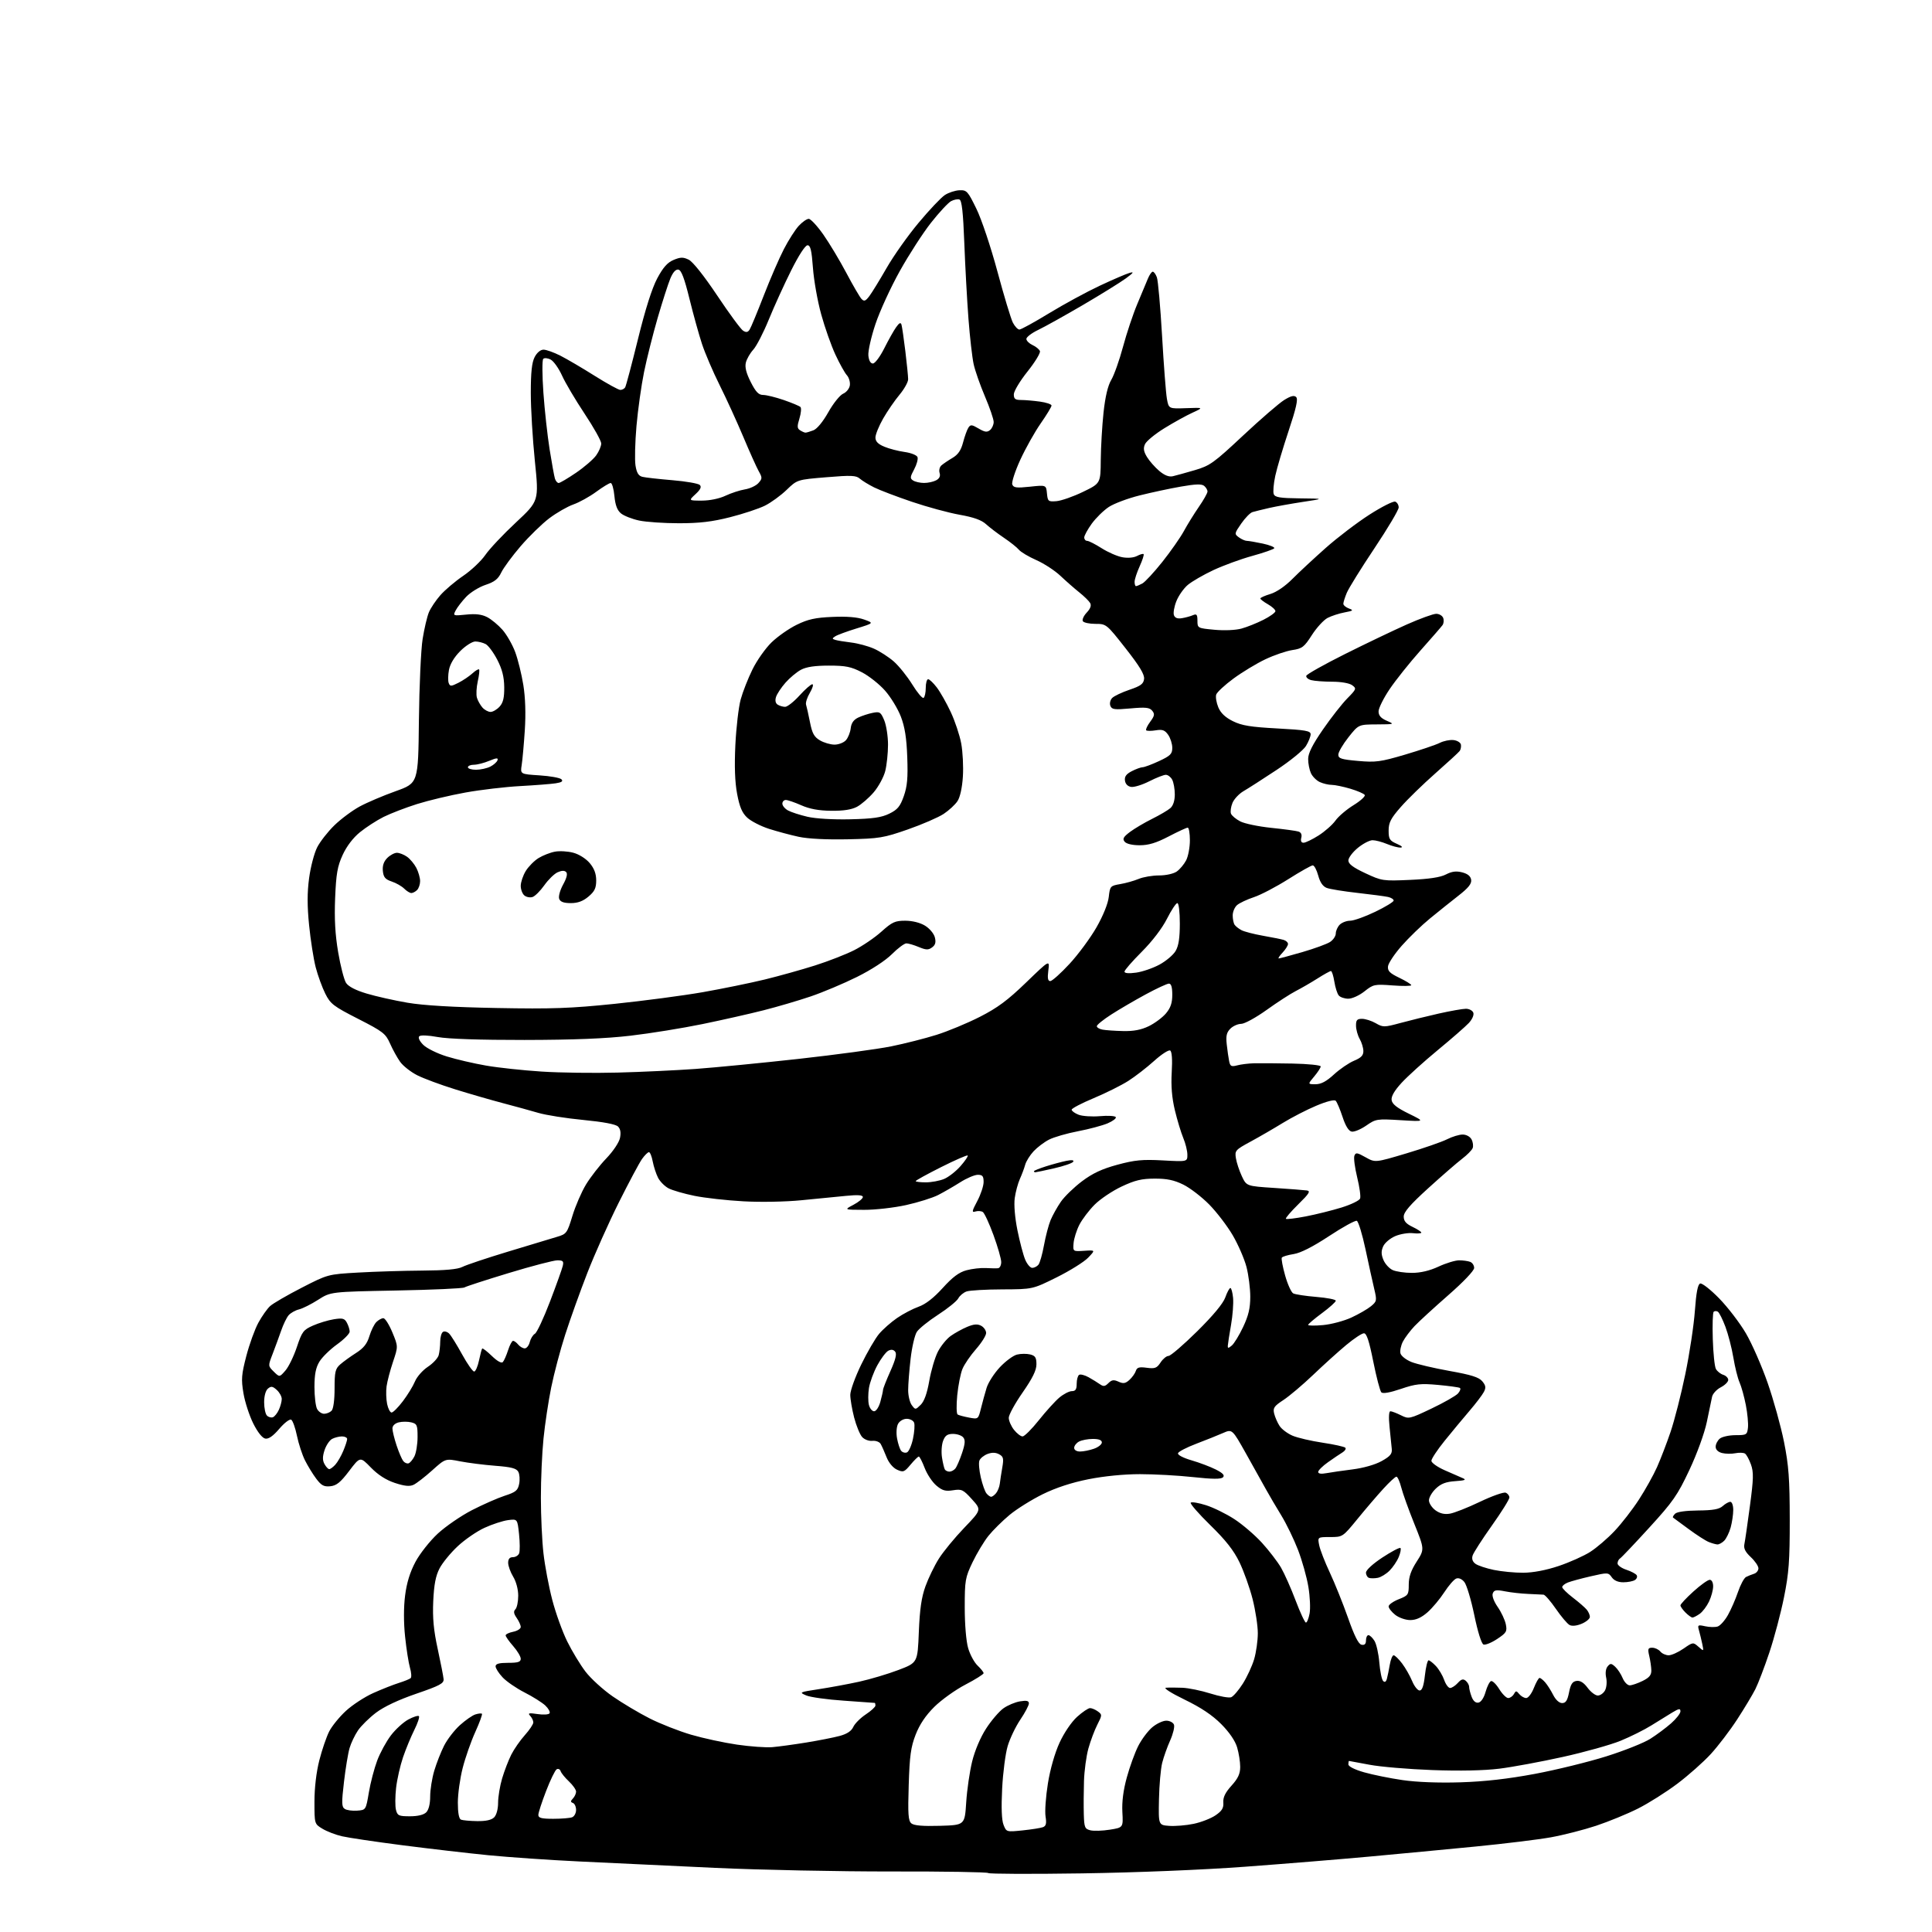 <?xml version="1.0" encoding="UTF-8" standalone="no"?>
<svg 
  version="1.1" 
  xmlns="http://www.w3.org/2000/svg" 
  xmlns:xlink="http://www.w3.org/1999/xlink" 
  xmlns:svg="http://www.w3.org/2000/svg"
  xmlns:rdf="http://www.w3.org/1999/02/22-rdf-syntax-ns#"
  xmlns:cc="http://creativecommons.org/ns#"
  xmlns:dc="http://purl.org/dc/elements/1.1/"
  viewBox="0 0 768 768"
  width="768"
  height="768"
>
<style>svg {background-color: white; }</style>"
<path stroke="none" fill="black" fill-rule="evenodd" d="M430.00,744.70C409.93,745.00 393.21,744.93 392.85,744.56C392.49,744.18 375.21,743.90 354.45,743.94C333.68,743.97 302.03,743.33 284.10,742.50C266.17,741.67 241.93,740.53 230.24,739.96C218.54,739.40 202.34,738.28 194.24,737.49C186.13,736.69 170.72,734.90 160.00,733.52C149.28,732.14 138.44,730.53 135.92,729.94C133.39,729.36 129.91,728.01 128.17,726.95C125.00,725.03 125.00,725.03 125.00,716.17C125.00,710.69 125.74,704.44 126.94,699.74C128.00,695.57 129.77,690.42 130.85,688.29C131.94,686.15 134.93,682.47 137.51,680.10C140.08,677.73 144.95,674.55 148.34,673.03C151.73,671.51 156.30,669.70 158.50,669.01C160.70,668.32 162.83,667.46 163.24,667.09C163.65,666.72 163.53,664.86 162.97,662.96C162.42,661.06 161.54,655.49 161.03,650.59C160.44,645.04 160.44,638.89 161.03,634.26C161.67,629.18 162.98,624.95 165.15,620.87C166.91,617.58 170.87,612.56 174.02,609.64C177.15,606.75 183.26,602.55 187.61,600.31C191.95,598.08 197.81,595.50 200.63,594.58C205.03,593.16 205.85,592.48 206.37,589.88C206.71,588.20 206.56,586.04 206.04,585.07C205.30,583.69 203.28,583.16 196.89,582.67C192.37,582.32 186.07,581.52 182.88,580.90C177.07,579.75 177.07,579.75 171.78,584.51C168.88,587.12 165.53,589.71 164.35,590.25C162.80,590.96 160.74,590.74 156.93,589.48C153.42,588.31 150.24,586.26 147.41,583.35C143.16,578.98 143.16,578.98 138.79,584.74C135.34,589.29 133.76,590.56 131.30,590.81C128.76,591.06 127.73,590.50 125.71,587.81C124.34,585.99 122.33,582.70 121.23,580.50C120.13,578.30 118.70,573.92 118.05,570.77C117.40,567.61 116.37,564.73 115.77,564.36C115.17,563.99 113.06,565.59 111.04,567.95C108.58,570.84 106.77,572.11 105.45,571.86C104.25,571.64 102.41,569.32 100.68,565.86C99.13,562.76 97.37,557.36 96.78,553.86C95.84,548.30 95.99,546.43 97.92,539.01C99.14,534.34 101.29,528.40 102.70,525.81C104.11,523.22 106.22,520.24 107.38,519.18C108.55,518.12 114.19,514.84 119.92,511.90C130.34,506.55 130.34,506.55 142.42,505.86C149.06,505.48 160.48,505.13 167.80,505.08C177.02,505.02 181.93,504.58 183.80,503.62C185.28,502.85 193.47,500.11 202.00,497.53C210.53,494.94 219.27,492.30 221.43,491.66C225.20,490.55 225.45,490.20 227.54,483.35C228.73,479.41 231.17,473.79 232.95,470.85C234.74,467.91 238.36,463.25 241.00,460.50C243.71,457.68 246.09,454.14 246.45,452.37C246.89,450.27 246.64,448.78 245.68,447.82C244.76,446.90 239.88,445.98 231.88,445.20C225.07,444.55 217.03,443.28 214.00,442.39C210.97,441.50 204.66,439.76 199.96,438.53C195.26,437.29 186.72,434.83 180.98,433.04C175.23,431.26 168.43,428.73 165.85,427.43C163.28,426.12 160.23,423.73 159.07,422.10C157.91,420.48 156.10,417.20 155.05,414.82C153.29,410.86 152.24,410.04 142.35,405.00C132.56,400.01 131.36,399.09 129.31,395.00C128.07,392.52 126.35,387.80 125.49,384.50C124.64,381.20 123.46,373.68 122.87,367.78C122.10,360.13 122.10,354.76 122.88,349.03C123.47,344.62 124.91,339.13 126.08,336.83C127.25,334.54 130.33,330.60 132.92,328.08C135.51,325.56 140.04,322.20 142.97,320.60C145.91,319.01 152.34,316.27 157.28,314.51C166.25,311.30 166.25,311.30 166.52,286.40C166.67,272.71 167.34,258.12 168.00,254.00C168.66,249.88 169.78,245.12 170.48,243.43C171.18,241.74 173.24,238.66 175.05,236.60C176.87,234.53 180.95,231.07 184.13,228.91C187.31,226.75 191.27,223.01 192.93,220.60C194.59,218.19 200.06,212.37 205.10,207.68C214.24,199.14 214.24,199.14 212.62,183.30C211.73,174.58 211.00,162.38 211.00,156.18C211.00,148.03 211.42,144.08 212.53,141.95C213.45,140.17 214.85,139.00 216.06,139.00C217.16,139.00 220.19,140.08 222.78,141.40C225.38,142.72 231.51,146.32 236.40,149.40C241.30,152.48 245.88,155.00 246.59,155.00C247.30,155.00 248.16,154.55 248.51,153.99C248.85,153.44 251.14,144.81 253.60,134.82C256.51,122.97 259.18,114.57 261.25,110.68C263.59,106.30 265.31,104.35 267.76,103.33C270.50,102.18 271.56,102.16 273.76,103.22C275.39,104.00 279.82,109.58 285.10,117.47C289.86,124.61 294.50,130.91 295.41,131.47C296.63,132.23 297.30,132.11 298.00,131.00C298.52,130.18 301.04,124.10 303.60,117.50C306.16,110.90 309.77,102.57 311.62,99.00C313.47,95.42 316.14,91.25 317.54,89.75C318.94,88.24 320.71,87.00 321.49,87.00C322.26,87.00 324.87,89.81 327.29,93.25C329.70,96.69 333.82,103.55 336.44,108.50C339.06,113.45 341.77,118.10 342.46,118.83C343.51,119.93 344.06,119.72 345.62,117.65C346.65,116.27 349.74,111.23 352.48,106.46C355.22,101.68 360.93,93.62 365.17,88.55C369.40,83.47 374.09,78.52 375.58,77.54C377.07,76.56 379.69,75.70 381.39,75.63C384.29,75.51 384.72,75.98 388.14,83.00C390.19,87.19 393.88,98.22 396.51,108.00C399.10,117.62 401.85,126.74 402.63,128.25C403.41,129.76 404.58,131.00 405.23,131.00C405.88,131.00 411.21,128.07 417.08,124.49C422.95,120.92 431.98,116.01 437.13,113.60C442.28,111.18 447.62,108.88 449.00,108.49C450.94,107.93 450.61,108.42 447.50,110.69C445.30,112.30 437.65,117.04 430.50,121.23C423.35,125.41 415.36,129.87 412.75,131.12C410.14,132.37 408.00,133.99 408.00,134.72C408.00,135.45 409.10,136.54 410.44,137.16C411.79,137.77 413.11,138.86 413.39,139.57C413.66,140.29 411.44,143.94 408.45,147.69C405.46,151.43 403.01,155.51 403.01,156.75C403.00,158.56 403.56,159.00 405.86,159.00C407.43,159.00 410.81,159.29 413.36,159.64C415.91,159.99 418.00,160.69 418.00,161.21C418.00,161.72 416.06,164.92 413.69,168.32C411.32,171.72 407.68,178.22 405.59,182.76C403.50,187.31 402.07,191.73 402.40,192.59C402.90,193.89 404.09,194.04 409.43,193.47C415.86,192.78 415.86,192.78 416.18,196.14C416.48,199.31 416.70,199.48 419.97,199.22C421.88,199.06 426.61,197.41 430.47,195.54C437.50,192.15 437.50,192.15 437.57,182.82C437.62,177.70 438.11,169.22 438.67,164.00C439.35,157.69 440.38,153.32 441.75,151.00C442.89,149.07 444.99,143.15 446.42,137.83C447.85,132.51 450.40,124.86 452.10,120.83C453.79,116.80 455.68,112.26 456.31,110.75C456.93,109.24 457.80,108.00 458.24,108.00C458.69,108.00 459.43,109.01 459.88,110.25C460.34,111.49 461.27,121.95 461.94,133.50C462.60,145.05 463.47,156.30 463.86,158.50C464.58,162.50 464.58,162.50 471.54,162.25C478.50,162.00 478.50,162.00 474.01,164.06C471.54,165.19 466.51,167.97 462.84,170.24C459.16,172.51 455.71,175.35 455.16,176.55C454.41,178.20 454.60,179.45 455.94,181.66C456.92,183.27 459.12,185.76 460.83,187.21C462.94,188.98 464.69,189.66 466.22,189.31C467.48,189.02 471.43,187.93 475.00,186.88C480.97,185.13 482.54,184.00 494.17,173.11C501.14,166.59 508.49,160.24 510.50,159.00C513.16,157.36 514.45,157.05 515.25,157.85C516.06,158.66 515.25,162.27 512.26,171.23C510.01,177.98 507.61,186.05 506.94,189.16C506.27,192.28 505.99,195.54 506.33,196.41C506.82,197.70 508.78,198.02 516.72,198.11C526.50,198.22 526.50,198.22 518.00,199.50C513.33,200.21 507.25,201.30 504.50,201.93C501.75,202.56 498.76,203.30 497.86,203.57C496.96,203.84 494.96,205.90 493.40,208.14C490.67,212.09 490.64,212.26 492.48,213.61C493.53,214.37 494.95,215.00 495.64,215.00C496.33,215.00 499.18,215.49 501.96,216.08C504.74,216.68 506.80,217.51 506.54,217.94C506.28,218.36 502.34,219.73 497.78,220.99C493.23,222.24 486.27,224.79 482.32,226.64C478.38,228.49 473.82,231.13 472.18,232.50C470.55,233.87 468.50,236.78 467.63,238.97C466.76,241.15 466.32,243.67 466.66,244.56C467.09,245.67 468.11,246.04 469.89,245.73C471.33,245.49 473.29,244.95 474.25,244.53C475.69,243.92 476.00,244.31 476.00,246.75C476.00,249.68 476.08,249.72 482.76,250.34C486.69,250.71 491.20,250.51 493.51,249.87C495.71,249.27 499.64,247.69 502.25,246.37C504.86,245.05 507.00,243.50 507.00,242.94C507.00,242.37 505.65,241.14 504.01,240.20C502.36,239.27 501.01,238.23 501.01,237.91C501.00,237.58 502.80,236.78 505.00,236.12C507.42,235.39 510.89,233.02 513.75,230.13C516.36,227.50 522.33,221.96 527.00,217.81C531.67,213.67 539.49,207.71 544.38,204.58C549.26,201.45 553.87,199.12 554.63,199.41C555.38,199.70 556.00,200.74 556.00,201.72C556.00,202.71 551.67,209.99 546.38,217.92C541.09,225.84 536.14,233.81 535.38,235.63C534.62,237.45 534.00,239.41 534.00,240.00C534.00,240.59 534.99,241.43 536.21,241.88C538.16,242.60 537.96,242.79 534.49,243.44C532.34,243.84 529.30,244.83 527.74,245.63C526.19,246.44 523.38,249.50 521.50,252.43C518.44,257.21 517.64,257.83 513.73,258.41C511.33,258.77 506.52,260.41 503.04,262.06C499.56,263.70 493.86,267.15 490.37,269.71C486.87,272.28 483.77,275.16 483.46,276.11C483.16,277.07 483.54,279.35 484.30,281.18C485.25,283.45 487.08,285.19 490.10,286.68C493.63,288.43 497.12,289.00 507.75,289.57C518.97,290.17 521.00,290.53 521.00,291.89C520.99,292.78 520.16,294.87 519.14,296.54C518.12,298.21 512.84,302.52 507.39,306.11C501.95,309.71 496.06,313.49 494.29,314.51C492.53,315.54 490.56,317.64 489.93,319.17C489.29,320.71 489.03,322.62 489.33,323.43C489.64,324.24 491.31,325.63 493.03,326.52C494.76,327.41 500.29,328.56 505.33,329.08C510.38,329.60 515.24,330.26 516.15,330.55C517.21,330.89 517.61,331.77 517.28,333.03C516.95,334.31 517.27,335.00 518.19,335.00C518.97,335.00 521.65,333.70 524.15,332.12C526.65,330.53 529.67,327.87 530.86,326.20C532.05,324.52 535.29,321.76 538.06,320.06C540.83,318.35 542.83,316.53 542.50,316.01C542.18,315.48 539.60,314.37 536.78,313.53C533.95,312.69 530.61,312.00 529.37,312.00C528.12,312.00 526.00,311.50 524.66,310.89C523.32,310.28 521.72,308.68 521.11,307.34C520.50,306.00 520.00,303.46 520.01,301.70C520.01,299.44 521.73,296.01 525.88,290.00C529.11,285.32 533.47,279.76 535.57,277.63C539.20,273.94 539.30,273.69 537.50,272.38C536.40,271.57 533.11,270.99 529.56,270.99C526.23,270.98 522.47,270.70 521.21,270.36C519.95,270.02 519.08,269.24 519.28,268.62C519.48,268.01 526.40,264.12 534.64,260.00C542.89,255.88 553.94,250.59 559.20,248.25C564.46,245.91 569.73,244.00 570.92,244.00C572.10,244.00 573.35,244.74 573.69,245.64C574.04,246.54 573.91,247.83 573.41,248.52C572.91,249.21 568.95,253.76 564.62,258.63C560.28,263.51 554.77,270.42 552.37,273.99C549.97,277.56 548.00,281.52 548.00,282.79C548.00,284.44 548.93,285.50 551.25,286.51C554.45,287.90 554.38,287.92 547.27,287.96C540.05,288.00 540.05,288.00 536.02,293.09C533.81,295.89 532.00,298.99 532.00,299.99C532.00,301.51 533.20,301.90 539.83,302.48C546.88,303.11 548.74,302.86 558.58,299.96C564.58,298.18 570.77,296.09 572.32,295.31C573.87,294.52 576.34,294.02 577.81,294.19C579.28,294.36 580.60,295.18 580.74,296.00C580.88,296.82 580.66,297.96 580.25,298.52C579.84,299.08 575.48,303.09 570.57,307.42C565.65,311.76 559.46,317.78 556.82,320.81C552.85,325.34 552.00,326.99 552.00,330.15C552.00,333.53 552.39,334.17 555.25,335.42C557.28,336.30 557.83,336.87 556.72,336.92C555.74,336.96 553.32,336.32 551.35,335.50C549.37,334.67 546.79,334.00 545.61,334.00C544.42,334.00 541.78,335.38 539.73,337.07C537.68,338.76 536.00,341.00 536.00,342.05C536.00,343.43 537.88,344.84 542.73,347.11C549.30,350.18 549.74,350.25 560.51,349.77C568.06,349.44 572.57,348.76 574.78,347.61C577.15,346.39 578.87,346.17 581.25,346.78C583.45,347.35 584.60,348.30 584.81,349.74C585.04,351.30 583.71,352.96 579.81,356.00C576.89,358.28 571.78,362.37 568.46,365.09C565.13,367.81 560.07,372.70 557.21,375.95C554.34,379.20 551.89,382.89 551.75,384.14C551.55,385.96 552.44,386.86 556.25,388.69C558.86,389.95 561.00,391.27 561.00,391.63C561.00,391.99 557.64,392.03 553.54,391.72C546.40,391.18 545.91,391.29 542.40,394.08C540.36,395.70 537.51,397.00 535.98,397.00C534.48,397.00 532.76,396.42 532.17,395.70C531.57,394.99 530.79,392.51 530.42,390.20C530.05,387.89 529.44,386.00 529.07,386.00C528.70,386.00 526.27,387.34 523.68,388.99C521.09,390.63 517.23,392.86 515.10,393.95C512.97,395.04 507.75,398.42 503.51,401.46C499.26,404.51 494.71,407.00 493.39,407.00C492.08,407.00 490.14,407.86 489.08,408.92C487.59,410.41 487.27,411.80 487.65,415.17C487.91,417.55 488.34,420.56 488.61,421.86C489.02,423.87 489.48,424.11 491.80,423.50C493.28,423.10 496.30,422.73 498.50,422.67C500.70,422.61 507.56,422.66 513.75,422.78C519.94,422.90 525.00,423.42 525.00,423.92C525.00,424.43 523.83,426.23 522.41,427.92C519.82,431.00 519.82,431.00 522.93,431.00C525.16,431.00 527.25,429.89 530.27,427.11C532.60,424.97 536.19,422.52 538.25,421.66C541.07,420.49 541.99,419.53 541.96,417.80C541.95,416.54 541.29,414.38 540.50,413.00C539.71,411.62 539.05,409.26 539.04,407.75C539.01,405.50 539.44,405.00 541.42,405.00C542.75,405.00 545.21,405.78 546.88,406.74C549.77,408.41 550.23,408.40 556.71,406.65C560.44,405.64 567.30,403.95 571.95,402.90C576.60,401.86 581.45,401.00 582.73,401.00C584.01,401.00 585.33,401.70 585.66,402.55C586.00,403.45 585.25,405.18 583.88,406.66C582.57,408.06 577.00,412.93 571.50,417.46C566.00,422.00 559.56,427.83 557.19,430.40C554.29,433.55 552.98,435.82 553.19,437.30C553.41,438.89 555.30,440.39 560.00,442.69C566.50,445.88 566.50,445.88 556.77,445.29C547.34,444.72 546.92,444.79 543.09,447.44C540.92,448.94 538.32,450.02 537.32,449.83C536.12,449.61 534.88,447.63 533.69,444.00C532.69,440.97 531.47,438.09 530.97,437.59C530.43,437.03 527.37,437.80 523.29,439.52C519.55,441.08 513.58,444.16 510.00,446.35C506.43,448.55 500.64,451.90 497.14,453.80C491.05,457.10 490.80,457.39 491.30,460.45C491.58,462.21 492.65,465.41 493.66,467.57C495.51,471.50 495.51,471.50 506.51,472.22C512.55,472.62 518.38,473.07 519.46,473.22C521.07,473.45 520.49,474.41 516.05,478.77C513.11,481.66 510.91,484.24 511.17,484.50C511.43,484.76 514.98,484.33 519.07,483.54C523.16,482.75 529.56,481.16 533.30,480.00C537.04,478.84 540.36,477.24 540.66,476.44C540.97,475.65 540.44,471.85 539.50,468.00C538.56,464.15 538.06,460.30 538.39,459.43C538.91,458.06 539.47,458.14 542.83,460.03C546.67,462.19 546.67,462.19 559.09,458.48C565.91,456.44 573.17,453.92 575.21,452.89C577.25,451.85 580.05,451.00 581.42,451.00C582.87,451.00 584.36,451.81 584.96,452.93C585.53,453.99 585.73,455.54 585.41,456.38C585.09,457.21 583.18,459.15 581.16,460.68C579.15,462.22 573.11,467.46 567.75,472.33C560.54,478.88 558.00,481.82 558.00,483.61C558.00,485.39 558.92,486.47 561.50,487.70C563.42,488.62 565.00,489.65 565.00,489.98C565.00,490.32 563.51,490.42 561.68,490.21C559.85,490.00 556.70,490.51 554.68,491.36C552.66,492.20 550.49,494.02 549.86,495.40C549.00,497.30 549.01,498.62 549.93,500.83C550.59,502.43 552.25,504.25 553.61,504.87C554.98,505.49 558.44,506.00 561.30,505.99C564.73,505.98 568.32,505.13 571.85,503.49C574.79,502.12 578.47,501.00 580.02,501.00C581.57,501.00 583.55,501.27 584.42,501.61C585.29,501.94 586.00,503.03 586.00,504.04C586.00,505.10 581.72,509.60 575.75,514.82C570.11,519.76 564.06,525.30 562.31,527.14C560.56,528.99 558.47,531.77 557.67,533.31C556.87,534.86 556.44,536.97 556.71,538.00C556.98,539.02 558.94,540.56 561.08,541.42C563.22,542.27 570.03,543.87 576.23,544.98C584.88,546.52 587.90,547.48 589.24,549.09C590.63,550.77 590.75,551.62 589.85,553.34C589.23,554.53 586.65,557.92 584.11,560.88C581.58,563.83 577.14,569.18 574.25,572.76C571.36,576.34 569.00,579.91 569.00,580.69C569.00,581.47 571.36,583.15 574.25,584.43C577.14,585.71 580.40,587.13 581.50,587.60C583.03,588.25 582.33,588.52 578.50,588.78C574.76,589.04 572.81,589.78 570.75,591.75C569.24,593.19 568.01,595.30 568.03,596.44C568.05,597.57 569.22,599.34 570.62,600.37C572.37,601.64 574.19,602.07 576.34,601.71C578.08,601.43 583.45,599.31 588.27,597.00C593.10,594.69 597.71,593.06 598.52,593.37C599.34,593.68 600.00,594.55 600.00,595.29C600.00,596.04 596.86,601.07 593.02,606.47C589.18,611.88 585.75,617.21 585.40,618.32C584.97,619.66 585.35,620.78 586.51,621.63C587.47,622.34 590.77,623.43 593.83,624.07C596.89,624.70 602.16,625.21 605.54,625.19C609.45,625.16 614.58,624.19 619.60,622.51C623.94,621.05 629.58,618.53 632.13,616.90C634.68,615.28 639.04,611.54 641.82,608.59C644.61,605.65 648.97,600.02 651.51,596.09C654.06,592.16 657.29,586.36 658.69,583.22C660.10,580.07 662.52,573.77 664.07,569.22C665.62,564.66 668.27,554.31 669.94,546.22C671.62,538.12 673.33,526.81 673.74,521.08C674.27,513.77 674.90,510.53 675.84,510.22C676.58,509.97 679.99,512.64 683.41,516.15C686.83,519.65 691.61,525.89 694.02,530.01C696.43,534.13 700.32,542.99 702.66,549.71C705.00,556.42 707.94,567.00 709.18,573.21C711.04,582.57 711.43,587.84 711.45,604.00C711.47,620.43 711.11,625.30 709.17,634.93C707.91,641.21 705.29,651.10 703.35,656.89C701.41,662.69 698.90,669.25 697.78,671.47C696.66,673.69 693.41,679.10 690.55,683.50C687.69,687.90 682.97,694.09 680.07,697.25C677.17,700.42 671.18,705.73 666.76,709.06C662.34,712.39 655.29,716.84 651.11,718.94C646.92,721.05 639.45,724.11 634.50,725.76C629.55,727.40 621.45,729.47 616.50,730.36C611.55,731.25 598.05,732.90 586.50,734.03C574.95,735.16 556.05,736.95 544.50,738.01C532.95,739.07 510.68,740.89 495.00,742.05C477.94,743.31 451.85,744.37 430.00,744.70zM406.51,727.61C410.07,727.24 413.70,726.67 414.59,726.33C415.84,725.85 416.07,724.86 415.62,722.04C415.30,720.02 415.72,714.13 416.56,708.94C417.48,703.22 419.31,696.83 421.20,692.72C423.01,688.79 425.94,684.48 428.16,682.47C430.28,680.56 432.59,679.00 433.31,679.00C434.03,679.00 435.43,679.59 436.42,680.32C438.15,681.58 438.14,681.80 436.20,685.60C435.09,687.78 433.50,692.02 432.66,695.03C431.82,698.04 431.03,703.88 430.90,708.00C430.77,712.12 430.74,718.08 430.83,721.23C430.98,726.40 431.24,727.02 433.42,727.57C434.75,727.90 438.24,727.80 441.17,727.33C446.50,726.48 446.50,726.48 446.16,720.33C445.94,716.26 446.53,711.61 447.93,706.54C449.08,702.33 451.12,696.72 452.46,694.07C453.80,691.43 456.31,688.08 458.03,686.63C459.75,685.18 462.26,684.00 463.61,684.00C464.96,684.00 466.33,684.71 466.67,685.58C467.00,686.44 466.32,689.25 465.17,691.83C464.01,694.40 462.58,698.42 461.99,700.76C461.40,703.10 460.82,709.63 460.71,715.26C460.50,725.50 460.50,725.50 464.80,725.81C467.17,725.98 471.53,725.62 474.49,725.00C477.45,724.39 481.37,722.86 483.19,721.62C485.77,719.85 486.45,718.73 486.29,716.50C486.14,714.48 487.07,712.56 489.54,709.83C492.15,706.94 493.00,705.10 493.00,702.36C493.00,700.37 492.45,696.88 491.78,694.62C491.02,692.02 488.68,688.60 485.45,685.35C481.92,681.80 477.41,678.78 470.91,675.63C465.49,673.00 462.35,670.99 463.50,670.90C464.60,670.81 467.52,670.81 470.00,670.91C472.48,671.01 477.49,672.03 481.14,673.19C484.80,674.35 488.51,675.02 489.40,674.68C490.28,674.34 492.37,671.91 494.04,669.28C495.71,666.65 497.73,662.28 498.54,659.57C499.34,656.86 500.00,652.21 500.00,649.24C500.00,646.26 499.07,640.16 497.93,635.67C496.79,631.17 494.43,624.58 492.70,621.00C490.41,616.28 487.24,612.25 481.10,606.26C476.46,601.72 472.96,597.70 473.34,597.33C473.72,596.95 476.43,597.40 479.36,598.33C482.30,599.25 487.36,601.73 490.60,603.83C493.85,605.93 498.80,610.17 501.62,613.26C504.43,616.34 507.86,620.81 509.24,623.18C510.61,625.56 513.23,631.44 515.04,636.25C516.86,641.06 518.70,645.00 519.13,645.00C519.56,645.00 520.21,643.38 520.58,641.40C520.96,639.42 520.74,634.65 520.10,630.80C519.47,626.95 517.61,620.33 515.98,616.10C514.34,611.86 511.36,605.72 509.36,602.45C507.35,599.18 504.59,594.48 503.22,592.00C501.86,589.52 498.28,583.12 495.28,577.77C489.82,568.05 489.82,568.05 486.16,569.65C484.15,570.54 479.39,572.44 475.58,573.89C471.78,575.33 468.49,577.03 468.28,577.67C468.05,578.35 470.29,579.52 473.67,580.51C476.84,581.43 481.19,583.08 483.34,584.17C486.14,585.60 486.93,586.47 486.15,587.25C485.37,588.03 482.04,588.01 474.28,587.17C468.35,586.52 458.85,586.00 453.16,586.00C446.80,586.00 438.90,586.78 432.66,588.02C425.97,589.35 419.76,591.39 414.50,593.97C410.10,596.14 404.17,599.84 401.33,602.20C398.48,604.57 394.71,608.30 392.94,610.50C391.18,612.70 388.33,617.42 386.61,621.00C383.69,627.11 383.50,628.19 383.50,639.00C383.50,645.74 384.06,652.44 384.86,655.18C385.61,657.75 387.30,660.87 388.61,662.10C389.92,663.34 391.00,664.70 391.00,665.12C391.00,665.54 387.74,667.59 383.75,669.67C379.76,671.75 374.21,675.73 371.40,678.51C367.96,681.92 365.56,685.50 363.99,689.53C362.07,694.46 361.59,697.93 361.23,709.54C360.86,721.19 361.04,723.79 362.29,724.83C363.33,725.69 366.87,725.99 373.65,725.79C383.50,725.50 383.50,725.50 384.08,716.50C384.39,711.55 385.46,704.23 386.44,700.23C387.51,695.87 389.73,690.63 391.99,687.14C394.06,683.93 397.16,680.31 398.87,679.09C400.58,677.87 403.56,676.62 405.49,676.31C408.10,675.88 409.00,676.10 409.00,677.13C409.00,677.90 407.47,680.81 405.59,683.59C403.71,686.37 401.46,691.09 400.57,694.08C399.68,697.06 398.69,704.67 398.37,711.00C397.99,718.56 398.17,723.49 398.92,725.39C400.05,728.26 400.08,728.27 406.51,727.61zM189.68,723.92C193.14,723.97 195.38,723.48 196.43,722.43C197.36,721.49 198.00,719.14 198.00,716.61C198.00,714.27 198.72,709.92 199.61,706.93C200.50,703.94 202.13,699.70 203.24,697.50C204.35,695.30 206.78,691.81 208.63,689.75C210.48,687.68 212.00,685.41 212.00,684.70C212.00,683.98 211.44,682.80 210.75,682.07C209.72,680.98 210.23,680.85 213.69,681.37C215.99,681.72 218.14,681.58 218.46,681.06C218.78,680.54 218.02,679.15 216.77,677.97C215.52,676.79 211.82,674.46 208.54,672.79C205.26,671.12 201.32,668.41 199.79,666.77C198.25,665.13 197.00,663.16 197.00,662.39C197.00,661.39 198.39,661.00 202.00,661.00C205.94,661.00 207.00,660.66 207.00,659.38C207.00,658.49 205.65,656.23 204.00,654.35C202.35,652.47 201.00,650.55 201.00,650.09C201.00,649.63 202.35,648.98 204.00,648.65C205.65,648.32 207.00,647.46 207.00,646.75C207.00,646.03 206.27,644.41 205.38,643.14C204.20,641.44 204.06,640.54 204.88,639.72C205.50,639.10 206.00,636.68 206.00,634.32C206.00,631.81 205.18,628.70 204.00,626.77C202.91,624.97 202.01,622.49 202.00,621.25C202.00,619.71 202.60,619.00 203.89,619.00C204.93,619.00 206.05,618.31 206.37,617.47C206.70,616.62 206.68,613.20 206.33,609.86C205.69,603.78 205.69,603.78 201.91,604.28C199.84,604.56 195.64,605.93 192.60,607.33C189.55,608.72 184.76,612.02 181.94,614.66C179.12,617.29 175.87,621.26 174.72,623.48C173.19,626.42 172.52,629.92 172.22,636.50C171.92,643.23 172.37,648.02 174.00,655.50C175.19,661.00 176.25,666.40 176.34,667.50C176.47,669.19 174.78,670.09 165.48,673.28C158.44,675.69 152.67,678.41 149.50,680.80C146.78,682.86 143.53,686.06 142.28,687.91C141.04,689.75 139.54,692.89 138.96,694.88C138.37,696.87 137.37,702.92 136.74,708.31C135.75,716.69 135.80,718.26 137.04,719.07C137.84,719.60 140.06,719.90 141.97,719.76C145.45,719.50 145.45,719.50 146.63,712.50C147.28,708.65 148.77,702.96 149.94,699.85C151.11,696.74 153.57,692.23 155.41,689.82C157.24,687.42 160.36,684.58 162.33,683.52C164.31,682.46 166.19,681.86 166.53,682.19C166.86,682.53 166.04,684.98 164.71,687.65C163.37,690.32 161.35,695.22 160.21,698.54C159.08,701.87 157.83,707.35 157.45,710.74C157.07,714.12 157.04,718.04 157.40,719.44C157.98,721.75 158.52,722.00 162.95,722.00C166.08,722.00 168.43,721.43 169.43,720.43C170.42,719.44 171.00,717.09 171.00,714.11C171.00,711.50 171.73,706.92 172.61,703.93C173.50,700.94 175.26,696.45 176.53,693.94C177.80,691.43 180.63,687.76 182.81,685.79C184.99,683.82 187.76,681.89 188.96,681.51C190.17,681.13 191.35,681.01 191.58,681.25C191.82,681.49 190.63,684.75 188.93,688.50C187.23,692.25 184.97,698.69 183.92,702.82C182.86,706.94 182.00,713.14 182.00,716.58C182.00,720.65 182.44,723.01 183.25,723.34C183.94,723.62 186.83,723.88 189.68,723.92zM219.92,723.00C223.17,723.00 226.55,722.73 227.42,722.39C228.29,722.06 229.00,720.75 229.00,719.48C229.00,718.21 228.44,716.96 227.75,716.71C226.75,716.34 226.75,715.99 227.75,714.92C228.44,714.20 229.00,712.97 229.00,712.20C229.00,711.43 227.72,709.61 226.17,708.15C224.61,706.69 223.12,704.86 222.86,704.07C222.60,703.29 221.88,702.96 221.26,703.34C220.64,703.72 218.75,707.61 217.07,711.99C215.38,716.36 214.00,720.62 214.00,721.47C214.00,722.67 215.27,723.00 219.92,723.00zM580.50,708.50C590.16,708.20 599.34,707.16 610.11,705.15C618.70,703.54 631.52,700.39 638.61,698.15C645.70,695.92 653.54,692.79 656.03,691.20C658.53,689.62 662.24,686.85 664.28,685.06C666.33,683.26 668.00,681.12 668.00,680.30C668.00,679.06 667.43,679.14 664.75,680.75C662.96,681.83 659.22,684.14 656.44,685.88C653.65,687.63 648.13,690.38 644.17,692.00C640.21,693.61 629.89,696.50 621.24,698.41C612.58,700.33 601.23,702.43 596.00,703.08C589.93,703.83 580.30,704.03 569.34,703.63C559.90,703.28 548.65,702.33 544.34,701.50C540.03,700.68 536.39,700.00 536.25,700.00C536.11,700.00 536.00,700.62 536.00,701.37C536.00,702.19 538.50,703.45 542.25,704.52C545.69,705.50 552.55,706.89 557.50,707.61C563.08,708.43 571.82,708.77 580.50,708.50zM307.00,694.52C309.48,694.31 315.55,693.48 320.50,692.68C325.45,691.87 331.43,690.70 333.79,690.06C336.69,689.28 338.45,688.12 339.19,686.49C339.79,685.16 342.02,682.93 344.14,681.52C346.26,680.12 348.00,678.53 348.00,677.99C348.00,677.44 347.89,676.97 347.75,676.93C347.61,676.89 342.10,676.50 335.50,676.05C328.90,675.61 322.15,674.67 320.50,673.97C317.58,672.72 317.71,672.66 325.50,671.47C329.90,670.80 337.10,669.47 341.50,668.51C345.90,667.54 352.93,665.45 357.13,663.85C364.76,660.95 364.76,660.95 365.25,648.72C365.61,639.74 366.31,634.93 367.88,630.58C369.05,627.33 371.45,622.38 373.22,619.58C374.98,616.79 379.51,611.28 383.29,607.34C390.16,600.18 390.16,600.18 386.38,596.00C382.90,592.15 382.29,591.86 378.87,592.40C375.85,592.89 374.60,592.54 372.23,590.54C370.62,589.18 368.52,586.03 367.57,583.54C366.61,581.04 365.57,579.00 365.24,579.00C364.91,579.00 363.44,580.45 361.96,582.22C359.48,585.19 359.06,585.35 356.58,584.22C354.98,583.49 353.30,581.48 352.42,579.25C351.61,577.19 350.56,574.83 350.09,574.00C349.61,573.17 348.14,572.62 346.78,572.76C345.42,572.91 343.61,572.23 342.71,571.23C341.82,570.25 340.39,566.77 339.54,563.51C338.70,560.25 338.00,556.18 338.00,554.47C338.00,552.76 339.96,547.34 342.35,542.43C344.74,537.52 347.94,532.02 349.46,530.22C350.99,528.41 354.20,525.58 356.60,523.93C359.01,522.27 362.86,520.26 365.16,519.44C367.93,518.46 371.14,515.97 374.73,512.01C378.69,507.64 381.22,505.75 384.19,504.95C386.43,504.35 389.89,503.95 391.88,504.07C393.87,504.18 396.06,504.22 396.75,504.14C397.44,504.06 398.00,502.96 398.00,501.69C398.00,500.42 396.62,495.59 394.92,490.95C393.23,486.32 391.32,482.19 390.67,481.78C390.03,481.38 388.71,481.29 387.74,481.59C386.23,482.06 386.33,481.48 388.49,477.42C389.87,474.83 391.00,471.42 391.00,469.85C391.00,467.54 390.56,467.00 388.70,467.00C387.43,467.00 384.27,468.34 381.68,469.99C379.09,471.63 375.14,473.91 372.91,475.05C370.67,476.19 364.94,477.98 360.17,479.04C355.40,480.09 347.90,480.95 343.50,480.93C335.50,480.91 335.50,480.91 339.25,478.93C341.31,477.84 343.00,476.45 343.00,475.83C343.00,475.05 340.96,474.91 336.25,475.38C332.54,475.74 324.55,476.53 318.50,477.12C312.29,477.74 302.27,477.92 295.50,477.54C288.90,477.18 280.14,476.20 276.04,475.36C271.93,474.52 267.33,473.19 265.80,472.40C264.28,471.61 262.39,469.72 261.60,468.20C260.82,466.68 259.86,463.76 259.47,461.72C259.09,459.67 258.41,458.00 257.96,458.00C257.51,458.00 256.26,459.24 255.19,460.75C254.12,462.26 249.98,470.02 245.99,478.00C242.00,485.98 236.37,498.57 233.48,506.00C230.59,513.42 226.63,524.47 224.68,530.54C222.72,536.61 220.22,546.06 219.11,551.54C218.00,557.02 216.62,566.16 216.05,571.86C215.47,577.55 215.00,588.13 215.01,595.36C215.01,602.59 215.47,612.55 216.04,617.50C216.60,622.45 218.17,630.77 219.54,636.00C220.90,641.23 223.58,648.65 225.48,652.50C227.38,656.35 230.65,661.75 232.75,664.50C234.85,667.25 239.70,671.67 243.53,674.33C247.37,676.99 253.97,680.93 258.22,683.08C262.46,685.23 269.89,688.15 274.72,689.57C279.55,690.98 287.77,692.76 293.00,693.52C298.23,694.28 304.52,694.73 307.00,694.52zM587.72,676.81C588.74,676.62 589.89,674.89 590.54,672.55C591.15,670.39 592.13,668.46 592.71,668.26C593.30,668.07 594.77,669.50 595.97,671.45C597.18,673.40 598.78,675.00 599.53,675.00C600.28,675.00 601.29,674.30 601.78,673.44C602.57,672.02 602.77,672.02 603.95,673.44C604.66,674.30 605.90,675.00 606.70,675.00C607.50,675.00 608.87,673.20 609.73,671.00C610.60,668.80 611.62,667.00 612.00,667.00C612.38,667.00 613.38,667.79 614.22,668.75C615.07,669.71 616.50,671.96 617.41,673.75C618.40,675.71 619.81,677.00 620.97,677.00C622.42,677.00 623.08,675.98 623.72,672.75C624.36,669.49 625.06,668.43 626.70,668.19C628.16,667.98 629.58,668.87 631.11,670.94C632.36,672.62 634.18,674.00 635.15,674.00C636.13,674.00 637.43,673.07 638.03,671.94C638.64,670.81 638.84,668.54 638.48,666.90C638.08,665.08 638.30,663.34 639.05,662.43C640.14,661.13 640.50,661.14 642.05,662.55C643.02,663.43 644.36,665.46 645.03,667.07C645.70,668.68 646.98,669.98 647.87,669.95C648.77,669.93 651.08,669.13 653.00,668.18C655.64,666.87 656.48,665.84 656.43,663.97C656.40,662.61 656.02,660.04 655.60,658.25C654.94,655.43 655.10,655.00 656.80,655.00C657.87,655.00 659.32,655.67 660.00,656.50C660.68,657.33 662.18,658.00 663.32,658.00C664.46,658.00 667.11,656.81 669.21,655.36C672.97,652.75 673.05,652.74 675.16,654.61C677.30,656.50 677.31,656.50 676.68,653.50C676.33,651.85 675.75,649.44 675.38,648.14C674.75,645.93 674.91,645.82 677.83,646.46C679.55,646.84 681.79,646.89 682.80,646.56C683.81,646.24 685.65,644.19 686.88,642.00C688.11,639.82 689.91,635.69 690.88,632.83C691.85,629.97 693.29,627.29 694.07,626.88C694.86,626.48 696.29,625.90 697.25,625.60C698.21,625.31 699.00,624.33 699.00,623.43C699.00,622.54 697.63,620.53 695.96,618.97C693.77,616.91 693.06,615.49 693.42,613.82C693.69,612.54 694.68,605.72 695.62,598.65C697.07,587.81 697.13,585.24 696.03,582.15C695.31,580.14 694.24,578.19 693.66,577.82C693.07,577.44 691.35,577.38 689.83,577.68C688.32,577.99 685.93,577.95 684.54,577.60C682.96,577.20 682.00,576.26 682.00,575.10C682.00,574.08 682.74,572.63 683.65,571.87C684.56,571.12 687.38,570.50 689.90,570.50C694.26,570.50 694.52,570.34 694.84,567.53C695.02,565.90 694.65,561.85 694.00,558.53C693.35,555.21 692.23,551.15 691.49,549.50C690.76,547.85 689.66,543.43 689.04,539.67C688.42,535.92 687.00,530.42 685.89,527.44C684.78,524.47 683.42,521.76 682.87,521.42C682.32,521.08 681.57,521.10 681.20,521.46C680.84,521.83 680.68,526.70 680.86,532.29C681.03,537.88 681.58,543.22 682.09,544.16C682.59,545.10 683.90,546.15 685.00,546.50C686.10,546.85 687.00,547.77 687.00,548.54C687.00,549.32 685.66,550.64 684.01,551.49C682.37,552.34 680.82,554.04 680.57,555.27C680.32,556.50 679.38,561.00 678.48,565.29C677.54,569.76 674.60,577.86 671.56,584.33C666.86,594.33 665.08,596.90 655.63,607.24C649.79,613.64 644.55,619.16 644.00,619.50C643.45,619.84 643.00,620.73 643.00,621.48C643.00,622.23 644.57,623.36 646.49,624.00C648.40,624.63 650.26,625.61 650.61,626.18C650.97,626.76 650.64,627.62 649.88,628.10C649.12,628.58 647.06,628.98 645.31,628.98C643.24,628.99 641.62,628.30 640.71,627.00C639.35,625.06 639.11,625.05 632.41,626.59C628.61,627.46 624.49,628.58 623.25,629.07C622.01,629.56 621.00,630.38 621.00,630.89C621.00,631.41 622.91,633.30 625.25,635.09C627.59,636.88 630.06,639.03 630.75,639.86C631.44,640.70 632.00,641.99 632.00,642.74C632.00,643.49 630.54,644.71 628.76,645.46C626.77,646.30 624.91,646.49 623.92,645.96C623.03,645.48 620.59,642.60 618.49,639.55C616.39,636.50 614.18,633.96 613.58,633.90C612.99,633.85 610.25,633.72 607.50,633.61C604.75,633.50 600.59,633.04 598.27,632.58C594.76,631.89 593.93,632.03 593.40,633.40C593.02,634.39 593.81,636.56 595.36,638.80C596.79,640.86 598.24,643.96 598.59,645.69C599.16,648.53 598.83,649.08 595.13,651.53C592.89,653.02 590.45,654.00 589.71,653.72C588.91,653.41 587.42,648.65 586.06,642.06C584.79,635.93 583.01,630.00 582.11,628.89C581.13,627.67 579.85,627.12 578.87,627.50C577.99,627.83 575.85,630.29 574.12,632.96C572.39,635.63 569.39,639.20 567.46,640.91C565.02,643.04 562.90,644.00 560.60,644.00C558.75,644.00 556.10,643.08 554.63,641.93C553.19,640.79 552.00,639.28 552.00,638.58C552.00,637.88 553.80,636.60 556.00,635.73C559.79,634.24 560.00,633.94 560.00,629.92C560.00,626.87 560.88,624.30 563.15,620.77C566.29,615.87 566.29,615.87 562.19,605.68C559.93,600.08 557.60,593.59 557.01,591.25C556.41,588.91 555.55,587.00 555.10,587.00C554.64,587.00 552.30,589.16 549.89,591.81C547.47,594.45 542.85,599.85 539.62,603.81C533.75,610.99 533.73,611.00 528.74,611.00C523.75,611.00 523.75,611.00 524.40,614.25C524.75,616.04 526.66,620.94 528.63,625.14C530.60,629.34 533.85,637.43 535.86,643.12C538.40,650.34 540.03,653.58 541.25,653.81C542.46,654.04 543.00,653.51 543.00,652.07C543.00,650.93 543.44,650.00 543.98,650.00C544.51,650.00 545.59,651.01 546.36,652.25C547.14,653.49 548.01,657.36 548.30,660.87C548.59,664.37 549.27,667.67 549.82,668.22C550.46,668.86 550.98,668.57 551.31,667.35C551.59,666.33 552.11,663.81 552.46,661.75C552.81,659.69 553.50,658.00 553.99,658.00C554.49,658.00 556.00,659.46 557.35,661.25C558.70,663.04 560.50,666.19 561.35,668.25C562.20,670.31 563.54,672.00 564.32,672.00C565.32,672.00 565.95,670.20 566.42,666.00C566.79,662.70 567.45,660.00 567.88,660.00C568.30,660.00 569.62,661.03 570.81,662.29C571.99,663.55 573.46,666.03 574.08,667.79C574.69,669.56 575.76,671.00 576.44,671.00C577.13,671.00 578.50,670.10 579.50,669.00C580.88,667.48 581.62,667.27 582.65,668.13C583.39,668.74 584.00,669.84 584.00,670.56C584.00,671.28 584.45,673.06 585.00,674.51C585.65,676.21 586.62,677.03 587.72,676.81zM672.78,643.00C672.35,643.00 671.10,642.10 670.00,641.00C668.90,639.90 668.00,638.62 668.00,638.16C668.00,637.70 670.31,635.22 673.14,632.66C675.96,630.10 678.89,628.00 679.64,628.00C680.44,628.00 681.00,629.07 681.00,630.60C681.00,632.03 680.27,634.74 679.37,636.63C678.47,638.52 676.80,640.73 675.65,641.53C674.50,642.34 673.21,643.00 672.78,643.00zM547.69,627.21C546.44,627.45 544.88,627.46 544.21,627.24C543.55,627.02 543.00,626.07 543.00,625.13C543.00,624.13 545.73,621.63 549.56,619.11C553.17,616.74 556.38,615.05 556.70,615.36C557.01,615.68 556.71,617.29 556.02,618.94C555.34,620.60 553.69,623.03 552.36,624.36C551.04,625.69 548.93,626.97 547.69,627.21zM682.68,613.94C682.03,613.90 680.49,613.47 679.25,612.97C678.01,612.47 674.41,610.16 671.25,607.82C668.09,605.49 665.30,603.44 665.07,603.27C664.83,603.10 665.19,602.41 665.87,601.73C666.62,600.98 670.15,600.48 675.02,600.44C680.97,600.39 683.39,599.95 684.80,598.69C685.82,597.76 687.18,597.00 687.83,597.00C688.48,597.00 689.00,598.43 688.99,600.25C688.99,602.04 688.52,605.17 687.96,607.22C687.39,609.26 686.23,611.62 685.39,612.47C684.55,613.31 683.33,613.97 682.68,613.94zM394.00,595.00C394.42,595.00 395.30,594.35 395.96,593.55C396.62,592.75 397.29,591.06 397.44,589.80C397.58,588.53 398.03,585.62 398.43,583.33C399.05,579.74 398.86,579.00 397.14,578.08C395.78,577.35 394.29,577.32 392.54,577.98C391.11,578.53 389.67,579.70 389.33,580.59C388.98,581.48 389.23,584.49 389.88,587.28C390.52,590.07 391.54,592.95 392.15,593.67C392.75,594.40 393.58,595.00 394.00,595.00zM527.25,585.61C529.04,585.28 533.74,584.60 537.71,584.10C541.99,583.56 546.65,582.23 549.21,580.81C552.65,578.89 553.45,577.93 553.25,575.96C553.12,574.61 552.72,570.69 552.37,567.25C551.97,563.39 552.10,561.00 552.71,561.00C553.25,561.00 555.13,561.72 556.89,562.59C560.01,564.15 560.27,564.10 569.03,559.93C573.95,557.59 578.69,554.89 579.56,553.94C580.42,552.98 580.76,551.98 580.32,551.72C579.87,551.46 575.94,550.92 571.59,550.52C564.73,549.90 562.76,550.11 556.86,552.12C552.47,553.61 549.70,554.09 549.10,553.47C548.58,552.94 547.14,547.44 545.90,541.25C544.26,533.04 543.26,530.00 542.19,530.00C541.38,530.00 538.19,532.11 535.11,534.69C532.02,537.26 526.12,542.59 522.00,546.53C517.88,550.46 512.56,554.96 510.19,556.52C506.46,558.96 505.96,559.70 506.50,561.93C506.85,563.34 507.81,565.55 508.65,566.83C509.48,568.12 511.81,569.86 513.83,570.72C515.85,571.57 521.23,572.82 525.79,573.50C530.34,574.18 534.39,575.08 534.79,575.49C535.18,575.90 534.66,576.74 533.64,577.37C532.62,577.99 530.03,579.74 527.89,581.26C525.75,582.77 524.00,584.51 524.00,585.12C524.00,585.82 525.18,586.00 527.25,585.61zM377.44,585.00C378.16,585.00 379.21,584.44 379.77,583.75C380.33,583.06 381.52,580.31 382.42,577.64C383.66,573.93 383.78,572.44 382.90,571.39C382.27,570.62 380.45,570.00 378.85,570.00C376.61,570.00 375.71,570.62 374.90,572.75C374.32,574.26 374.12,577.26 374.46,579.40C374.80,581.55 375.31,583.69 375.60,584.15C375.88,584.62 376.71,585.00 377.44,585.00zM130.88,584.00C131.33,584.00 132.42,583.20 133.31,582.21C134.20,581.23 135.62,578.77 136.46,576.75C137.31,574.72 138.00,572.60 138.00,572.03C138.00,571.46 137.07,571.00 135.93,571.00C134.80,571.00 133.03,571.45 132.01,571.99C130.99,572.54 129.65,574.54 129.02,576.44C128.19,578.97 128.17,580.46 128.97,581.95C129.58,583.08 130.43,584.00 130.88,584.00zM162.40,581.70C163.01,581.51 164.06,580.25 164.74,578.92C165.41,577.59 165.98,574.15 165.99,571.27C166.00,566.52 165.77,565.98 163.50,565.41C162.12,565.07 159.88,565.07 158.50,565.41C156.99,565.79 156.00,566.75 156.00,567.84C156.00,568.83 156.74,571.86 157.64,574.57C158.54,577.28 159.74,580.08 160.29,580.78C160.85,581.49 161.80,581.90 162.40,581.70zM360.51,577.36C361.26,577.07 362.34,574.64 362.92,571.95C363.49,569.27 363.70,566.38 363.37,565.53C363.05,564.69 361.73,564.00 360.43,564.00C359.09,564.00 357.61,564.87 356.99,566.01C356.38,567.16 356.20,569.63 356.59,571.76C356.96,573.82 357.69,576.04 358.20,576.69C358.72,577.35 359.76,577.65 360.51,577.36zM429.35,577.00C430.64,577.00 433.12,576.51 434.85,575.90C436.58,575.30 438.00,574.17 438.00,573.40C438.00,572.46 436.83,572.00 434.43,572.00C432.47,572.00 430.00,572.47 428.93,573.04C427.87,573.60 427.00,574.73 427.00,575.54C427.00,576.41 427.95,577.00 429.35,577.00zM406.49,571.00C407.22,571.00 410.14,568.10 412.96,564.55C415.78,561.00 419.46,556.95 421.12,555.55C422.79,554.15 425.02,553.00 426.08,553.00C427.54,553.00 428.00,552.29 428.00,550.06C428.00,548.44 428.44,546.85 428.97,546.52C429.50,546.19 431.19,546.62 432.72,547.47C434.25,548.33 436.28,549.57 437.23,550.25C438.64,551.24 439.27,551.16 440.61,549.81C441.93,548.50 442.75,548.38 444.63,549.24C446.53,550.11 447.38,549.97 448.97,548.53C450.06,547.54 451.20,545.94 451.51,544.97C451.96,543.56 452.84,543.30 455.85,543.71C459.11,544.14 459.87,543.85 461.34,541.61C462.28,540.17 463.71,539.00 464.52,539.00C465.32,539.00 470.43,534.61 475.86,529.25C482.24,522.94 486.20,518.18 487.07,515.75C487.80,513.69 488.71,512.00 489.10,512.00C489.48,512.00 489.96,513.78 490.17,515.95C490.37,518.13 490.01,522.97 489.35,526.70C488.69,530.44 488.12,534.12 488.08,534.87C488.01,536.04 488.25,536.04 489.66,534.87C490.57,534.12 492.60,530.80 494.16,527.50C496.30,522.97 497.00,520.02 497.00,515.46C497.00,512.14 496.32,506.81 495.49,503.61C494.66,500.42 492.20,494.77 490.04,491.06C487.87,487.35 483.66,481.84 480.68,478.81C477.69,475.78 473.06,472.22 470.38,470.90C466.72,469.10 463.87,468.50 459.00,468.52C453.82,468.53 451.15,469.17 445.85,471.67C442.19,473.39 437.37,476.63 435.14,478.86C432.91,481.09 430.17,484.71 429.05,486.89C427.94,489.08 426.91,492.36 426.76,494.19C426.50,497.50 426.50,497.50 430.98,497.21C435.46,496.91 435.46,496.91 432.55,499.95C430.94,501.63 425.33,505.13 420.07,507.75C410.50,512.50 410.50,512.50 398.50,512.55C391.90,512.57 385.49,512.94 384.25,513.37C383.01,513.79 381.52,515.03 380.93,516.13C380.34,517.23 376.73,520.15 372.91,522.62C369.09,525.09 365.29,528.16 364.46,529.43C363.62,530.70 362.51,535.51 361.98,540.12C361.45,544.73 361.01,550.33 361.01,552.56C361.00,554.79 361.65,557.49 362.44,558.56C363.87,560.47 363.91,560.47 366.00,558.42C367.41,557.02 368.53,553.89 369.40,548.92C370.11,544.84 371.65,539.63 372.82,537.33C374.00,535.04 376.29,532.22 377.92,531.06C379.55,529.90 382.50,528.27 384.46,527.45C387.12,526.34 388.56,526.23 390.02,527.01C391.11,527.59 392.00,528.89 392.00,529.89C392.00,530.90 390.19,533.77 387.98,536.29C385.77,538.80 383.34,542.35 382.59,544.18C381.84,546.00 380.91,550.71 380.52,554.64C380.14,558.56 380.20,562.01 380.67,562.29C381.13,562.58 383.17,563.13 385.19,563.51C388.86,564.20 388.87,564.19 389.95,559.85C390.54,557.46 391.55,553.79 392.19,551.70C392.83,549.61 395.19,545.93 397.43,543.53C399.67,541.13 402.74,538.85 404.25,538.47C405.76,538.09 408.12,538.07 409.50,538.41C411.54,538.92 412.00,539.65 412.00,542.34C412.00,544.72 410.46,547.85 406.50,553.55C403.48,557.89 401.00,562.41 401.00,563.59C401.00,564.77 401.93,566.92 403.07,568.37C404.21,569.81 405.75,571.00 406.49,571.00zM108.49,563.37C109.17,563.10 110.24,561.77 110.86,560.40C111.49,559.03 112.00,557.10 112.00,556.11C112.00,555.12 111.11,553.50 110.02,552.52C108.40,551.05 107.76,550.95 106.52,551.98C105.60,552.74 105.00,554.91 105.00,557.42C105.00,559.72 105.50,562.10 106.12,562.72C106.74,563.34 107.80,563.63 108.49,563.37zM128.84,562.00C129.81,562.00 131.14,561.46 131.80,560.80C132.52,560.08 133.00,556.57 133.00,551.97C133.00,545.32 133.29,544.10 135.25,542.37C136.49,541.28 139.33,539.23 141.56,537.81C144.55,535.90 145.93,534.16 146.83,531.16C147.51,528.92 148.75,526.39 149.60,525.54C150.45,524.70 151.70,524.00 152.39,524.00C153.07,524.00 154.68,526.53 155.96,529.62C158.29,535.23 158.29,535.23 156.22,541.37C155.09,544.74 153.94,549.11 153.67,551.08C153.40,553.04 153.50,556.19 153.88,558.08C154.27,559.96 155.07,561.50 155.66,561.50C156.25,561.50 158.27,559.48 160.15,557.00C162.03,554.52 164.19,551.00 164.95,549.16C165.70,547.32 168.00,544.70 170.06,543.34C172.12,541.98 174.07,539.88 174.39,538.68C174.71,537.48 174.98,535.06 174.99,533.31C174.99,531.55 175.49,529.81 176.10,529.44C176.70,529.07 177.80,529.38 178.55,530.13C179.30,530.88 181.62,534.61 183.70,538.40C185.79,542.20 187.95,545.26 188.50,545.21C189.05,545.16 189.91,543.18 190.41,540.81C190.91,538.44 191.47,536.31 191.67,536.07C191.87,535.83 193.60,537.16 195.52,539.02C197.65,541.08 199.35,542.03 199.88,541.45C200.36,540.93 201.30,538.81 201.96,536.75C202.62,534.69 203.52,533.00 203.96,533.00C204.40,533.00 205.32,533.67 206.00,534.50C206.68,535.33 207.86,536.00 208.60,536.00C209.35,536.00 210.25,534.87 210.59,533.49C210.94,532.11 211.86,530.62 212.64,530.18C213.41,529.75 216.10,524.02 218.61,517.45C221.12,510.88 223.41,504.49 223.70,503.25C224.15,501.35 223.82,501.00 221.56,501.00C220.10,501.00 211.43,503.26 202.30,506.03C193.18,508.80 185.22,511.38 184.61,511.78C184.00,512.18 171.79,512.73 157.47,513.00C131.45,513.50 131.45,513.50 126.47,516.68C123.74,518.43 120.30,520.16 118.82,520.52C117.35,520.88 115.51,521.93 114.73,522.84C113.94,523.75 112.60,526.52 111.75,529.00C110.89,531.48 109.36,535.63 108.36,538.24C106.53,542.97 106.53,542.97 108.82,545.24C111.12,547.50 111.12,547.50 113.46,544.81C114.74,543.34 116.79,539.12 118.01,535.46C120.05,529.35 120.59,528.63 124.41,526.94C126.71,525.92 130.44,524.79 132.70,524.43C136.20,523.87 136.97,524.08 137.90,525.82C138.51,526.95 139.00,528.53 139.00,529.34C139.00,530.15 136.74,532.44 133.98,534.42C131.21,536.41 128.06,539.49 126.98,541.27C125.53,543.65 125.01,546.30 125.00,551.32C125.00,555.06 125.47,559.00 126.04,560.07C126.60,561.13 127.86,562.00 128.84,562.00zM347.47,561.00C348.28,561.00 349.36,559.36 349.95,557.25C350.52,555.19 351.00,553.05 351.02,552.50C351.04,551.95 352.36,548.58 353.96,545.02C356.03,540.39 356.56,538.18 355.83,537.29C355.14,536.46 354.22,536.35 353.09,536.95C352.16,537.45 350.20,540.05 348.74,542.74C347.28,545.42 345.79,549.48 345.42,551.76C345.06,554.04 345.05,557.05 345.40,558.45C345.75,559.85 346.68,561.00 347.47,561.00zM525.94,526.74C529.21,526.44 534.27,525.10 537.19,523.75C540.11,522.40 543.61,520.38 544.97,519.26C547.32,517.32 547.38,517.00 546.28,512.36C545.64,509.69 544.08,502.61 542.81,496.62C541.54,490.64 539.98,485.55 539.35,485.30C538.71,485.06 533.76,487.78 528.35,491.35C521.87,495.61 517.05,498.07 514.26,498.51C511.92,498.87 509.80,499.52 509.54,499.93C509.28,500.35 509.88,503.55 510.86,507.03C511.84,510.52 513.29,513.72 514.07,514.14C514.86,514.56 518.99,515.19 523.25,515.54C527.51,515.89 531.00,516.57 531.00,517.05C531.00,517.54 528.52,519.77 525.50,522.00C522.48,524.23 520.00,526.34 520.00,526.67C520.00,527.00 522.67,527.04 525.94,526.74zM410.33,504.00C411.11,504.00 412.22,503.44 412.79,502.75C413.36,502.06 414.35,498.58 415.00,495.01C415.65,491.44 416.83,486.94 417.63,485.01C418.44,483.08 420.27,479.80 421.71,477.71C423.15,475.63 426.92,471.98 430.09,469.59C434.33,466.40 438.05,464.66 444.18,463.00C451.11,461.13 454.13,460.84 462.25,461.28C472.00,461.81 472.00,461.81 472.00,459.03C472.00,457.50 471.27,454.50 470.37,452.37C469.48,450.24 467.98,445.28 467.03,441.34C465.85,436.41 465.46,431.71 465.78,426.23C466.08,421.14 465.85,418.03 465.17,417.60C464.57,417.24 461.71,419.09 458.80,421.72C455.88,424.35 451.25,427.94 448.50,429.69C445.75,431.44 439.56,434.53 434.75,436.54C429.94,438.55 426.00,440.62 426.00,441.12C426.00,441.63 427.24,442.53 428.75,443.12C430.26,443.71 434.09,443.96 437.25,443.69C440.41,443.41 443.24,443.58 443.54,444.06C443.84,444.55 442.37,445.66 440.29,446.55C438.21,447.43 432.90,448.85 428.50,449.69C424.10,450.53 418.93,452.03 417.00,453.02C415.07,454.01 412.31,456.10 410.86,457.66C409.41,459.22 407.91,461.62 407.53,463.00C407.15,464.38 406.20,466.93 405.41,468.67C404.63,470.41 403.71,473.84 403.37,476.28C403.01,478.95 403.44,484.07 404.45,489.07C405.38,493.66 406.76,498.89 407.52,500.70C408.28,502.52 409.54,504.00 410.33,504.00zM368.03,470.00C370.25,470.00 373.52,469.39 375.30,468.65C377.08,467.91 380.01,465.61 381.83,463.54C383.64,461.48 384.92,459.58 384.67,459.33C384.42,459.08 379.66,461.16 374.10,463.95C368.55,466.74 364.00,469.24 364.00,469.51C364.00,469.78 365.81,470.00 368.03,470.00zM411.55,466.00C411.25,466.00 411.00,465.81 411.00,465.58C411.00,465.35 413.14,464.48 415.75,463.65C418.36,462.82 422.02,461.84 423.88,461.46C426.09,461.02 427.03,461.14 426.61,461.82C426.26,462.38 422.86,463.55 419.04,464.42C415.23,465.29 411.86,466.00 411.55,466.00zM245.50,426.37C254.85,426.13 268.80,425.47 276.50,424.92C284.20,424.36 302.65,422.56 317.50,420.92C332.35,419.27 348.90,417.03 354.27,415.94C359.65,414.85 367.75,412.79 372.27,411.37C376.80,409.95 384.55,406.73 389.50,404.21C396.52,400.64 400.56,397.64 407.88,390.57C417.27,381.50 417.27,381.50 416.73,385.75C416.33,388.86 416.54,390.00 417.50,390.00C418.22,390.00 421.67,386.91 425.16,383.14C428.65,379.37 433.47,372.83 435.88,368.62C438.52,363.99 440.45,359.21 440.75,356.55C441.23,352.29 441.38,352.11 445.27,351.45C447.48,351.08 450.79,350.15 452.62,349.39C454.44,348.62 458.10,348.00 460.75,348.00C463.49,348.00 466.51,347.33 467.78,346.44C469.01,345.58 470.68,343.58 471.51,341.99C472.33,340.40 473.00,336.83 473.00,334.05C473.00,331.27 472.61,329.00 472.14,329.00C471.67,329.00 468.26,330.57 464.57,332.50C459.61,335.08 456.60,336.00 453.05,336.00C450.13,336.00 447.78,335.45 447.07,334.59C446.13,333.46 446.55,332.69 449.20,330.70C451.02,329.34 454.98,327.00 458.00,325.50C461.02,324.00 464.29,322.08 465.25,321.23C466.36,320.26 467.00,318.25 467.00,315.78C467.00,313.63 466.53,311.00 465.96,309.93C465.40,308.87 464.26,308.00 463.43,308.00C462.61,308.00 459.66,309.15 456.88,310.56C454.11,311.97 450.86,312.98 449.67,312.81C448.32,312.62 447.38,311.67 447.19,310.31C446.96,308.71 447.70,307.69 449.89,306.56C451.55,305.70 453.49,305.00 454.20,304.99C454.92,304.98 457.86,303.88 460.75,302.54C465.27,300.43 466.00,299.70 466.00,297.27C466.00,295.72 465.27,293.40 464.37,292.11C463.05,290.23 462.10,289.88 459.46,290.31C457.65,290.61 455.94,290.60 455.64,290.31C455.35,290.01 456.05,288.49 457.21,286.93C458.97,284.55 459.10,283.83 458.01,282.51C456.94,281.23 455.38,281.06 449.37,281.61C443.00,282.19 441.96,282.05 441.38,280.56C441.02,279.60 441.34,278.23 442.13,277.44C442.90,276.67 446.00,275.20 449.02,274.18C453.45,272.68 454.56,271.86 454.79,269.89C455.01,268.12 453.00,264.80 447.45,257.73C439.88,248.09 439.77,248.00 435.46,248.00C433.07,248.00 430.82,247.52 430.45,246.93C430.09,246.34 430.78,244.80 431.99,243.51C433.47,241.94 433.91,240.69 433.35,239.71C432.88,238.90 430.93,236.99 429.00,235.45C427.07,233.91 423.70,230.95 421.50,228.87C419.30,226.80 415.01,224.00 411.96,222.65C408.91,221.31 405.79,219.45 405.02,218.52C404.25,217.59 401.56,215.45 399.06,213.77C396.55,212.08 393.36,209.65 391.96,208.37C390.18,206.73 387.04,205.61 381.46,204.62C377.08,203.84 368.55,201.52 362.50,199.47C356.45,197.42 349.70,194.85 347.50,193.76C345.30,192.66 342.73,191.09 341.78,190.26C340.32,188.97 338.34,188.89 328.49,189.71C316.91,190.67 316.91,190.67 312.70,194.73C310.39,196.96 306.52,199.78 304.10,200.99C301.69,202.20 295.44,204.27 290.23,205.59C283.10,207.40 278.06,208.00 269.92,208.00C263.97,208.00 256.83,207.51 254.06,206.92C251.29,206.33 248.06,205.06 246.88,204.11C245.36,202.87 244.60,200.87 244.24,197.19C243.97,194.33 243.30,192.00 242.76,192.00C242.21,192.00 239.62,193.58 236.99,195.51C234.36,197.44 230.28,199.70 227.92,200.53C225.56,201.36 221.26,203.83 218.37,206.01C215.47,208.20 210.36,213.18 206.99,217.09C203.63,221.00 200.15,225.72 199.26,227.58C198.02,230.18 196.58,231.31 193.00,232.50C190.44,233.35 186.97,235.50 185.29,237.27C183.61,239.05 181.74,241.48 181.12,242.68C180.03,244.81 180.12,244.84 185.32,244.31C189.09,243.92 191.52,244.22 193.67,245.33C195.34,246.19 198.07,248.46 199.75,250.37C201.42,252.27 203.69,256.24 204.79,259.17C205.88,262.10 207.34,268.00 208.03,272.28C208.84,277.29 209.05,283.69 208.62,290.28C208.25,295.90 207.69,302.13 207.38,304.11C206.81,307.73 206.81,307.73 214.46,308.22C218.67,308.49 222.59,309.19 223.18,309.78C223.95,310.55 223.29,311.01 220.88,311.38C219.02,311.66 212.66,312.16 206.75,312.48C200.84,312.80 191.06,313.95 185.03,315.04C179.00,316.12 170.33,318.19 165.78,319.62C161.23,321.06 155.25,323.36 152.50,324.73C149.75,326.11 145.53,328.84 143.11,330.80C140.35,333.04 137.80,336.39 136.21,339.85C134.13,344.40 133.62,347.32 133.22,356.98C132.88,365.26 133.23,371.50 134.43,378.56C135.36,384.03 136.77,389.50 137.56,390.72C138.50,392.16 141.39,393.66 145.76,394.96C149.46,396.07 156.78,397.71 162.00,398.60C168.34,399.68 180.15,400.38 197.50,400.70C219.42,401.11 226.78,400.85 244.35,399.04C255.82,397.85 271.57,395.77 279.35,394.41C287.13,393.04 298.23,390.77 304.00,389.37C309.77,387.96 318.77,385.44 324.00,383.78C329.23,382.12 336.20,379.40 339.50,377.74C342.80,376.08 347.69,372.76 350.36,370.36C354.62,366.53 355.78,366.00 359.86,366.00C362.71,366.01 365.75,366.77 367.72,367.97C369.52,369.07 371.25,371.13 371.62,372.62C372.12,374.60 371.82,375.66 370.51,376.61C369.04,377.69 368.13,377.66 365.24,376.46C363.33,375.66 361.10,375.00 360.30,375.00C359.50,375.00 356.91,376.93 354.55,379.29C352.00,381.84 346.39,385.50 340.67,388.34C335.39,390.96 327.12,394.45 322.28,396.09C317.45,397.73 309.04,400.20 303.58,401.59C298.13,402.98 287.18,405.45 279.27,407.08C271.35,408.71 258.49,410.79 250.69,411.70C240.81,412.86 228.00,413.37 208.50,413.40C190.84,413.42 178.11,412.99 174.03,412.24C170.18,411.53 167.19,411.41 166.66,411.94C166.12,412.48 166.77,413.86 168.25,415.34C169.63,416.72 173.84,418.80 177.62,419.96C181.39,421.13 188.42,422.76 193.24,423.59C198.05,424.43 207.96,425.49 215.25,425.96C222.54,426.44 236.15,426.62 245.50,426.37zM446.43,409.86C450.62,409.96 453.63,409.39 456.66,407.92C459.02,406.78 462.09,404.49 463.48,402.85C465.34,400.63 466.00,398.69 466.00,395.42C466.00,392.42 465.58,391.00 464.67,391.00C463.94,391.00 459.78,392.93 455.42,395.29C451.07,397.65 444.91,401.24 441.75,403.28C438.59,405.31 436.00,407.40 436.00,407.92C436.00,408.44 437.01,409.06 438.25,409.29C439.49,409.53 443.17,409.79 446.43,409.86zM451.61,386.64C454.14,386.29 458.33,384.85 460.93,383.44C463.52,382.03 466.40,379.60 467.32,378.03C468.52,376.00 469.00,372.88 469.00,367.10C469.00,362.44 468.58,359.00 468.01,359.00C467.47,359.00 465.61,361.81 463.88,365.24C461.97,369.02 458.03,374.18 453.87,378.34C450.09,382.12 447.00,385.67 447.00,386.24C447.00,386.89 448.70,387.04 451.61,386.64zM508.31,381.00C508.67,381.00 512.90,379.86 517.71,378.47C522.52,377.07 527.48,375.26 528.73,374.44C529.98,373.62 531.00,372.10 531.00,371.05C531.00,370.00 531.71,368.44 532.57,367.57C533.44,366.71 535.30,366.00 536.72,366.00C538.13,366.00 542.60,364.41 546.65,362.46C550.69,360.52 554.00,358.50 554.00,357.98C554.00,357.46 552.99,356.82 551.75,356.55C550.51,356.28 545.04,355.55 539.59,354.94C534.14,354.33 528.65,353.44 527.39,352.96C525.86,352.38 524.74,350.74 524.01,348.04C523.41,345.82 522.44,344.00 521.84,344.00C521.25,344.00 516.87,346.47 512.12,349.48C507.36,352.49 501.23,355.71 498.49,356.62C495.74,357.53 492.71,358.96 491.75,359.79C490.79,360.63 490.01,362.48 490.02,363.90C490.02,365.33 490.36,367.00 490.77,367.60C491.17,368.21 492.41,369.18 493.53,369.77C494.64,370.35 498.47,371.34 502.03,371.97C505.59,372.59 509.29,373.34 510.25,373.62C511.21,373.90 512.00,374.64 512.00,375.25C512.00,375.87 511.02,377.41 509.83,378.69C508.63,379.96 507.95,381.00 508.31,381.00zM226.89,359.00C224.11,359.00 222.75,358.50 222.29,357.32C221.93,356.37 222.61,353.89 223.84,351.64C225.29,349.00 225.70,347.30 225.04,346.64C224.39,345.99 223.24,346.03 221.65,346.75C220.32,347.35 217.95,349.68 216.37,351.91C214.79,354.14 212.69,356.24 211.70,356.57C210.71,356.90 209.25,356.62 208.45,355.96C207.65,355.30 207.00,353.57 207.00,352.13C207.01,350.68 207.90,348.03 208.99,346.24C210.09,344.45 212.39,342.13 214.11,341.08C215.83,340.03 218.75,338.89 220.60,338.55C222.46,338.20 225.74,338.39 227.91,338.98C230.17,339.58 232.95,341.34 234.43,343.10C236.21,345.22 237.00,347.33 237.00,349.99C237.00,353.04 236.37,354.35 233.92,356.41C231.75,358.24 229.69,359.00 226.89,359.00zM163.51,355.00C162.92,355.00 161.64,354.21 160.68,353.25C159.72,352.29 157.49,351.01 155.72,350.42C153.14,349.55 152.44,348.72 152.19,346.23C151.98,344.12 152.55,342.45 153.94,341.06C155.07,339.93 156.80,339.00 157.78,339.00C158.76,339.00 160.56,339.70 161.78,340.56C163.01,341.42 164.68,343.42 165.51,345.01C166.33,346.60 167.00,348.96 167.00,350.25C167.00,351.54 166.46,353.14 165.80,353.80C165.14,354.46 164.11,355.00 163.51,355.00zM337.00,333.63C328.62,333.81 321.22,333.44 317.50,332.64C314.20,331.93 308.85,330.49 305.61,329.45C302.38,328.40 298.51,326.41 297.02,325.02C294.99,323.13 294.00,320.78 293.02,315.59C292.13,310.88 291.91,304.66 292.32,296.09C292.66,289.16 293.61,281.05 294.43,278.05C295.25,275.05 297.36,269.67 299.12,266.11C300.87,262.54 304.28,257.71 306.69,255.37C309.10,253.03 313.60,249.87 316.70,248.36C321.19,246.16 324.08,245.52 330.92,245.23C336.65,244.98 340.82,245.32 343.46,246.26C347.43,247.68 347.43,247.68 340.46,249.83C336.63,251.01 332.84,252.41 332.03,252.94C330.73,253.78 330.73,253.95 332.03,254.36C332.84,254.62 335.68,255.09 338.34,255.41C341.00,255.73 345.08,256.82 347.39,257.85C349.71,258.87 353.27,261.18 355.31,262.96C357.34,264.75 360.64,268.86 362.64,272.09C364.63,275.32 366.65,277.72 367.13,277.42C367.61,277.12 368.00,275.33 368.00,273.44C368.00,271.55 368.43,270.00 368.95,270.00C369.47,270.00 371.02,271.47 372.40,273.28C373.77,275.08 376.27,279.48 377.94,283.06C379.62,286.64 381.49,292.26 382.10,295.54C382.71,298.82 383.01,304.74 382.76,308.69C382.49,313.06 381.65,316.89 380.63,318.44C379.71,319.85 377.23,322.14 375.12,323.54C373.01,324.93 366.61,327.71 360.89,329.71C351.23,333.08 349.55,333.36 337.00,333.63zM338.00,325.68C346.98,325.47 350.38,324.98 353.50,323.45C356.78,321.85 357.82,320.60 359.27,316.50C360.65,312.58 360.95,309.23 360.65,301.00C360.38,293.35 359.68,288.97 358.10,284.85C356.91,281.75 354.09,277.11 351.84,274.56C349.59,272.00 345.44,268.71 342.62,267.25C338.33,265.03 336.20,264.59 329.50,264.59C323.96,264.59 320.55,265.09 318.40,266.24C316.69,267.15 313.92,269.47 312.24,271.38C310.55,273.30 308.86,275.85 308.48,277.06C308.04,278.46 308.27,279.56 309.14,280.11C309.89,280.58 311.22,280.98 312.10,280.98C312.97,280.99 315.54,278.98 317.79,276.50C320.04,274.02 322.34,272.00 322.91,272.00C323.47,272.00 323.04,273.51 321.95,275.37C320.85,277.22 320.17,279.36 320.42,280.12C320.67,280.88 321.37,284.00 321.97,287.05C322.85,291.51 323.62,292.94 325.93,294.30C327.52,295.24 330.13,296.00 331.75,296.00C333.37,296.00 335.40,295.21 336.26,294.25C337.13,293.29 337.98,291.15 338.17,289.51C338.40,287.44 339.32,286.12 341.14,285.25C342.60,284.56 345.19,283.71 346.89,283.37C349.74,282.80 350.12,283.05 351.50,286.34C352.32,288.32 353.00,292.68 353.00,296.03C353.00,299.37 352.50,304.09 351.90,306.50C351.29,308.91 349.22,312.72 347.30,314.97C345.37,317.21 342.38,319.80 340.65,320.72C338.51,321.85 335.23,322.36 330.40,322.30C325.48,322.25 321.82,321.57 318.52,320.11C315.89,318.95 313.13,318.00 312.37,318.00C311.62,318.00 311.00,318.66 311.00,319.46C311.00,320.27 312.01,321.49 313.25,322.17C314.49,322.85 317.98,323.98 321.00,324.68C324.24,325.43 331.23,325.84 338.00,325.68zM189.25,305.99C191.04,305.98 193.59,305.41 194.92,304.74C196.25,304.06 197.54,302.91 197.77,302.19C198.10,301.19 197.35,301.25 194.48,302.44C192.43,303.30 189.69,304.00 188.38,304.00C187.07,304.00 186.00,304.45 186.00,305.00C186.00,305.55 187.46,305.99 189.25,305.99zM195.00,283.00C195.93,283.00 197.55,282.05 198.60,280.89C200.02,279.32 200.48,277.35 200.44,273.14C200.39,269.07 199.62,266.04 197.69,262.29C196.21,259.42 194.13,256.61 193.07,256.04C192.00,255.47 190.15,255.00 188.95,255.00C187.75,255.00 185.05,256.71 182.97,258.80C180.56,261.20 178.91,263.96 178.47,266.29C178.09,268.32 178.05,270.68 178.37,271.53C178.90,272.91 179.31,272.89 182.23,271.42C184.03,270.51 186.51,268.84 187.75,267.71C188.98,266.58 190.19,265.86 190.44,266.11C190.69,266.35 190.45,268.51 189.91,270.89C189.38,273.28 189.23,276.19 189.59,277.37C189.94,278.54 190.93,280.29 191.77,281.25C192.62,282.21 194.07,283.00 195.00,283.00zM451.57,233.00C451.88,233.00 453.01,232.53 454.09,231.95C455.17,231.37 458.76,227.49 462.07,223.33C465.38,219.16 469.22,213.67 470.60,211.13C471.98,208.58 474.66,204.26 476.55,201.51C478.45,198.77 480.00,196.01 480.00,195.38C480.00,194.76 479.40,193.75 478.67,193.14C477.69,192.33 475.23,192.41 469.42,193.43C465.06,194.19 457.68,195.77 453.01,196.94C448.34,198.10 442.83,200.17 440.75,201.54C438.68,202.92 435.64,205.90 433.99,208.17C432.35,210.44 431.00,212.91 431.00,213.65C431.00,214.39 431.52,215.00 432.16,215.00C432.80,215.00 435.39,216.32 437.91,217.92C440.44,219.53 444.14,221.15 446.14,221.51C448.32,221.91 450.67,221.71 451.98,221.01C453.19,220.37 454.37,220.03 454.60,220.27C454.84,220.51 454.14,222.68 453.04,225.10C451.94,227.52 451.03,230.29 451.02,231.25C451.01,232.21 451.25,233.00 451.57,233.00zM278.99,199.00C282.14,199.00 285.94,198.22 288.39,197.06C290.65,196.00 294.13,194.86 296.11,194.54C298.10,194.22 300.51,193.10 301.46,192.05C303.05,190.28 303.07,189.91 301.61,187.32C300.74,185.77 297.96,179.58 295.44,173.58C292.91,167.57 288.69,158.34 286.06,153.08C283.43,147.81 280.28,140.45 279.05,136.73C277.83,133.01 275.58,124.91 274.06,118.73C272.08,110.68 270.85,107.41 269.69,107.18C268.63,106.98 267.54,108.16 266.48,110.68C265.61,112.78 263.34,119.83 261.44,126.34C259.55,132.85 257.11,142.55 256.02,147.89C254.93,153.23 253.58,162.88 253.01,169.33C252.45,175.78 252.27,182.85 252.62,185.04C253.09,187.98 253.82,189.17 255.38,189.55C256.55,189.84 261.91,190.44 267.31,190.89C272.70,191.34 277.60,192.20 278.18,192.78C278.95,193.55 278.46,194.60 276.48,196.43C273.71,199.00 273.71,199.00 278.99,199.00zM222.08,192.00C222.60,192.00 225.71,190.16 229.00,187.92C232.29,185.68 235.88,182.57 236.99,181.02C238.10,179.46 239.00,177.34 239.00,176.29C239.00,175.25 236.02,169.92 232.38,164.45C228.74,158.98 224.71,152.16 223.42,149.30C222.13,146.45 220.11,143.59 218.93,142.96C217.75,142.33 216.41,142.19 215.95,142.66C215.49,143.12 215.52,149.18 216.01,156.13C216.50,163.07 217.62,173.20 218.48,178.63C219.35,184.06 220.30,189.29 220.59,190.25C220.89,191.21 221.56,192.00 222.08,192.00zM367.32,191.98C368.86,191.99 371.02,191.52 372.11,190.94C373.44,190.23 373.90,189.26 373.51,188.02C373.18,186.99 373.50,185.65 374.21,185.02C374.92,184.39 376.90,183.05 378.61,182.04C380.86,180.71 382.02,179.01 382.84,175.85C383.47,173.46 384.41,170.83 384.95,170.01C385.79,168.71 386.31,168.75 389.00,170.34C391.46,171.79 392.39,171.92 393.55,170.96C394.35,170.30 395.00,168.85 395.00,167.74C395.00,166.62 393.44,162.07 391.54,157.61C389.64,153.15 387.61,147.37 387.04,144.76C386.47,142.16 385.54,134.06 384.98,126.76C384.43,119.47 383.68,105.92 383.33,96.66C382.87,84.48 382.34,79.68 381.42,79.33C380.73,79.06 379.22,79.35 378.07,79.96C376.92,80.58 373.34,84.42 370.12,88.51C366.90,92.59 361.31,101.24 357.70,107.72C354.08,114.20 349.72,123.70 348.01,128.82C346.29,133.95 345.02,139.57 345.19,141.32C345.39,143.34 346.05,144.50 346.99,144.50C347.82,144.50 349.83,141.81 351.49,138.50C353.15,135.20 355.27,131.41 356.22,130.08C357.47,128.31 358.05,128.04 358.36,129.08C358.59,129.86 359.28,134.60 359.89,139.61C360.50,144.63 361.00,149.65 361.00,150.77C361.00,151.89 359.45,154.66 357.56,156.93C355.67,159.19 352.74,163.45 351.06,166.39C349.38,169.34 348.00,172.72 348.00,173.92C348.00,175.47 349.02,176.53 351.52,177.57C353.46,178.38 357.10,179.33 359.61,179.67C362.13,180.02 364.42,180.93 364.72,181.70C365.01,182.48 364.41,184.68 363.38,186.59C361.74,189.64 361.69,190.19 363.00,191.02C363.83,191.54 365.77,191.98 367.32,191.98zM320.18,171.98C320.56,171.99 321.97,171.58 323.31,171.07C324.79,170.51 327.14,167.65 329.29,163.82C331.24,160.35 333.89,157.05 335.17,156.50C336.45,155.95 337.65,154.45 337.83,153.17C338.01,151.88 337.48,150.08 336.64,149.15C335.80,148.23 333.75,144.55 332.09,140.98C330.43,137.42 327.89,130.22 326.45,125.00C325.00,119.78 323.52,111.45 323.16,106.50C322.64,99.46 322.17,97.50 321.00,97.50C320.10,97.50 317.50,101.50 314.50,107.51C311.75,113.01 307.75,121.78 305.62,127.01C303.49,132.23 300.71,137.62 299.44,139.00C298.18,140.38 296.85,142.68 296.49,144.13C296.04,145.96 296.63,148.31 298.44,151.88C300.44,155.83 301.57,157.00 303.36,157.00C304.64,157.00 308.33,157.91 311.57,159.02C314.80,160.14 317.78,161.38 318.20,161.80C318.61,162.21 318.43,164.26 317.79,166.35C316.82,169.48 316.87,170.31 318.06,171.06C318.85,171.56 319.81,171.98 320.18,171.98z" />

</svg>